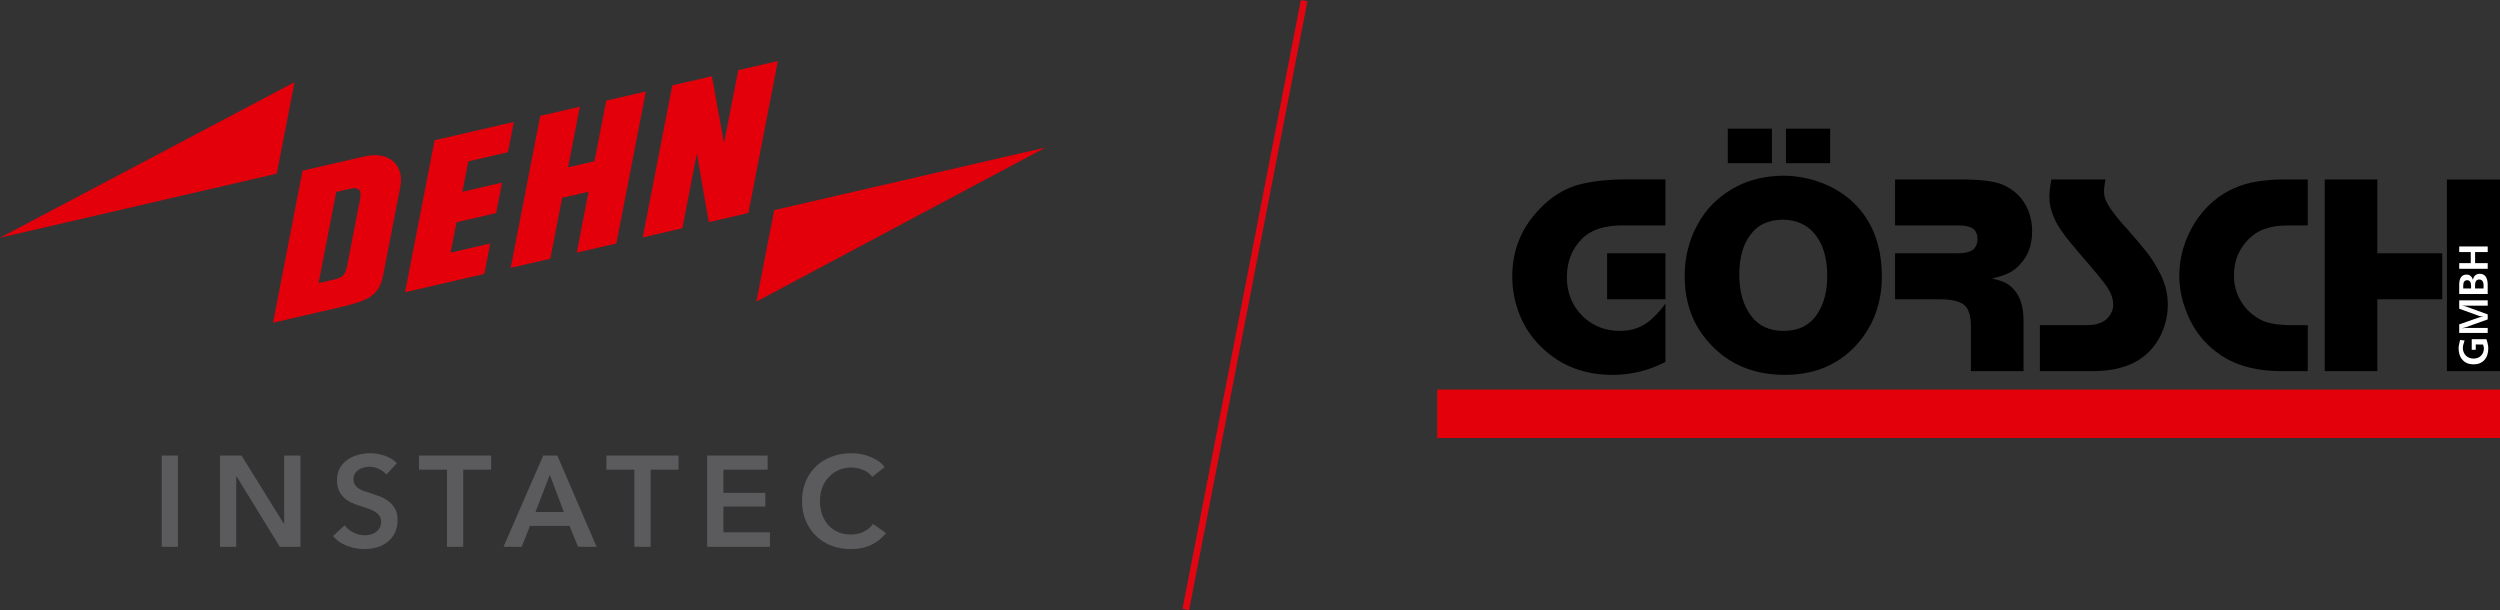<?xml version="1.0" encoding="UTF-8"?>
<svg xmlns="http://www.w3.org/2000/svg" width="1874.499" height="457.466" version="1.1" viewBox="0 0 1874.499 457.466">
  <rect x="0" y="0" width="1874.499" height="457.466" fill="#333333" stroke="none"/>
  <!-- Generator: Adobe Illustrator 29.6.1, SVG Export Plug-In . SVG Version: 2.1.1 Build 9)  -->
  <defs>
    <style>
      .st0 {
        fill: #5b5b5d;
      }

      .st1 {
        fill: #fff;
        fill-rule: evenodd;
      }

      .st2 {
        fill: none;
        stroke: #e20613;
        stroke-miterlimit: 10;
        stroke-width: 5px;
      }

      .st3 {
        fill: #e3000b;
      }

      .st4 {
        fill: #189cd8;
      }

      .st5 {
        display: none;
      }
    </style>
  </defs>
  <g id="Abstand" class="st5">
    <rect class="st4" x="-200.814" y="-58.788" width="2000" height="100"/>
    <rect class="st4" x="-200.814" y="414.178" width="2000" height="100"/>
    <rect class="st4" x="438.169" y="187.425" width="792.09" height="100" transform="translate(596.789 1071.639) rotate(-90)"/>
    <rect class="st4" x="-445.921" y="167.965" width="792.09" height="100" transform="translate(-267.841 168.089) rotate(-90)"/>
    <rect class="st4" x="630.15" y="187.425" width="792.09" height="100" transform="translate(788.77 1263.619) rotate(-90)"/>
  </g>
  <g id="DEHN-INSTATEC_x5F_EAS">
    <g id="Ebene_1">
      <path class="st0" d="M121.266,409.967h12.177v-68.419h-12.177v68.419ZM164.946,409.967h12.178v-52.86h.192l32.471,52.86h15.463v-68.419h-12.177v51.217h-.192l-31.795-51.217h-16.14v68.419ZM297.632,347.153c-2.643-2.448-5.749-4.282-9.324-5.507-3.578-1.226-7.105-1.838-10.583-1.838-3.092,0-6.137.404-9.132,1.208-2.997.808-5.671,2.03-8.021,3.674-2.353,1.643-4.254,3.721-5.702,6.234-1.449,2.511-2.176,5.508-2.176,8.986,0,3.224.515,5.912,1.545,8.071,1.031,2.158,2.371,3.979,4.01,5.458,1.644,1.484,3.496,2.677,5.559,3.578,2.062.902,4.123,1.675,6.184,2.319,2.127.71,4.157,1.386,6.089,2.03,1.932.644,3.606,1.4,5.024,2.27,1.417.871,2.545,1.902,3.383,3.092.836,1.193,1.256,2.691,1.256,4.494,0,1.869-.371,3.432-1.11,4.686-.742,1.256-1.709,2.305-2.9,3.143-1.193.836-2.53,1.434-4.01,1.787-1.483.354-2.932.532-4.348.532-2.705,0-5.462-.678-8.264-2.03-2.803-1.354-5.041-3.188-6.716-5.507l-8.697,8.115c2.705,3.223,6.183,5.653,10.437,7.297,4.251,1.643,8.599,2.464,13.045,2.464,3.35,0,6.538-.452,9.567-1.354,3.028-.901,5.671-2.253,7.927-4.059,2.253-1.8,4.059-4.073,5.411-6.813,1.354-2.737,2.03-5.942,2.03-9.615,0-3.346-.627-6.153-1.884-8.407-1.256-2.254-2.868-4.123-4.831-5.606-1.967-1.479-4.125-2.671-6.475-3.575-2.353-.902-4.623-1.707-6.813-2.416-1.932-.578-3.704-1.16-5.316-1.737-1.612-.582-2.979-1.257-4.108-2.031-1.127-.772-2.012-1.706-2.656-2.802-.644-1.097-.968-2.416-.968-3.962,0-1.675.373-3.109,1.113-4.303.739-1.191,1.692-2.156,2.852-2.897,1.16-.742,2.448-1.289,3.864-1.643,1.418-.355,2.834-.533,4.252-.533,2.384,0,4.751.564,7.105,1.692,2.35,1.128,4.171,2.528,5.459,4.202l7.923-8.697ZM335.128,409.967h12.175v-57.79h20.971v-10.629h-54.118v10.629h20.971v57.79ZM377.553,409.967h13.626l6.183-15.655h29.668l6.378,15.655h13.919l-29.477-68.419h-10.531l-29.765,68.419ZM401.519,383.874l10.726-27.83,10.534,27.83h-21.26ZM475.641,409.967h12.177v-57.79h20.968v-10.629h-54.118v10.629h20.972v57.79ZM530.241,409.967h47.062v-10.824h-34.887v-19.325h31.408v-10.245h-31.408v-17.396h33.149v-10.629h-45.324v68.419ZM663.31,350.245c-1.352-1.803-2.995-3.35-4.927-4.637-1.935-1.288-3.996-2.367-6.186-3.237-2.19-.871-4.48-1.515-6.862-1.933-2.385-.418-4.671-.629-6.861-.629-5.282,0-10.18.838-14.689,2.514-4.512,1.678-8.425,4.059-11.742,7.15-3.318,3.092-5.928,6.848-7.827,11.259-1.901,4.414-2.85,9.358-2.85,14.834,0,5.348.901,10.228,2.704,14.642,1.804,4.411,4.317,8.214,7.538,11.402,3.221,3.189,7.071,5.671,11.548,7.443,4.477,1.769,9.389,2.656,14.74,2.656,5.859,0,10.984-1.047,15.363-3.14,4.382-2.092,8.084-5.041,11.115-8.843l-9.761-6.862c-1.74,2.385-4.028,4.3-6.862,5.751-2.836,1.449-6.089,2.174-9.761,2.174-3.544,0-6.733-.61-9.567-1.836-2.834-1.222-5.267-2.948-7.296-5.169-2.027-2.224-3.59-4.881-4.686-7.973-1.097-3.094-1.643-6.507-1.643-10.245,0-3.54.563-6.827,1.692-9.855,1.127-3.029,2.737-5.668,4.831-7.927,2.093-2.254,4.592-4.026,7.489-5.313,2.9-1.289,6.12-1.932,9.665-1.932,2.77,0,5.605.563,8.504,1.688,2.9,1.128,5.25,2.918,7.054,5.364l9.278-7.345Z"/>
      <path class="st3" d="M784,110.594l-216.832,115.53,13.317-68.556,203.515-46.973ZM0,178.263l207.513-48.06,13.314-68.557L0,178.263ZM303.73,219.113l59.405-13.712,4.434-22.818-29.705,6.862,4.431-22.816,29.706-6.867,4.432-22.82-29.706,6.87,4.432-22.818,29.708-6.876,4.402-22.668-59.407,13.709-22.131,113.955ZM382.938,200.831l29.702-6.856,8.869-45.655,19.803-4.578-8.868,45.665,29.702-6.857,22.13-113.952-29.702,6.856-8.828,45.455-19.804,4.58,8.829-45.467-29.702,6.856-22.131,113.952ZM553.563,52.612l-10.691,54.77-9.092-50.204-29.703,6.852-22.13,113.953,29.701-6.86,10.85-56.095,8.955,51.527,29.701-6.856,22.1-113.94-29.692,6.853ZM260.135,200.107c-1.475,7.599-4.784,8.392-11.382,9.918l-9.902,2.287,13.283-68.399,9.904-2.301c6.601-1.519,9.412.24,7.935,7.838l-9.838,50.658ZM226.856,127.989l-22.137,113.975,42.905-9.902c26.401-6.095,36.303-8.379,39.659-25.664l12.89-66.361c2.951-15.197-7.271-27.288-27.077-22.703l-46.24,10.655Z"/>
    </g>
    <line class="st2" x1="977.845" y1=".477" x2="889.108" y2="456.989"/>
  </g>
  <g id="Ebene_11" data-name="Ebene_1">
    <rect class="st3" x="1077.597" y="292.086" width="796.902" height="36.359"/>
    <path d="M1782.508,134.54v55.38h48.702v34.477h-48.702v53.873h-39.434v-143.73h39.434ZM1730.361,134.54v34.478h-14.438c-7.112,0-12.929.861-17.67,2.585-4.74,1.509-8.837,4.311-12.714,8.189-6.895,7.11-10.559,16.161-10.559,26.72,0,9.914,3.448,18.533,10.129,25.86,4.094,4.094,8.62,7.111,13.36,8.835,4.956,1.724,11.205,2.586,19.179,2.586h12.714v34.479h-19.394c-17.455,0-31.676-3.448-42.883-10.129-14.006-8.403-23.919-20.686-29.521-36.632-3.018-7.972-4.526-16.163-4.526-24.566,0-11.207,2.369-21.764,7.326-32.108,3.878-7.974,8.62-14.869,14.869-20.901,8.835-8.622,19.394-14.223,31.677-17.026,7.328-1.509,15.515-2.369,24.565-2.369h17.887ZM1578.655,134.54c-.645,3.878-1.077,6.894-1.077,9.05,0,3.232.863,6.248,2.803,9.481,1.723,3.231,4.954,7.541,9.481,12.929,9.481,10.558,15.946,18.316,19.61,22.841,3.448,4.525,6.249,8.836,8.404,12.929,5.171,8.837,7.541,17.67,7.541,26.721s-2.37,17.885-6.895,25.859c-9.266,15.948-25.644,23.92-49.132,23.92h-39.865v-34.479h35.341c7.326,0,12.497-1.938,15.73-5.602,2.586-3.017,3.879-6.25,3.879-9.698,0-4.31-1.509-8.618-4.311-12.929-2.801-4.31-10.127-13.144-21.763-26.505-9.698-11.205-15.947-19.825-18.317-25.857-2.371-5.605-3.447-10.559-3.447-15.302,0-3.233.431-7.757,1.507-13.359h40.511ZM1420.916,134.54h49.133c14.654,0,25.213,1.292,31.462,3.878,9.051,3.879,15.515,10.343,19.179,19.177,1.938,4.957,3.016,10.129,3.016,15.516,0,10.127-2.801,18.318-8.619,24.567-2.587,3.017-5.388,5.387-8.62,6.894-3.018,1.509-7.326,3.018-12.929,4.31,4.31.863,7.758,1.941,10.344,3.233,2.369,1.294,4.525,3.016,6.465,5.386,4.525,5.173,6.896,12.714,6.896,22.843v37.925h-39.436v-33.831c0-7.543-1.723-12.929-4.955-15.73-3.448-2.803-9.482-4.311-18.533-4.311h-33.402v-34.477h46.547c6.681,0,10.99-1.292,12.929-3.664,1.509-1.939,2.37-4.31,2.37-6.897,0-3.445-1.078-6.032-3.232-7.756-2.37-1.724-5.819-2.585-10.559-2.585h-48.056v-34.478ZM1336.878,164.707c-10.776,0-19.179,3.879-24.782,11.851-5.388,7.328-7.974,17.241-7.974,29.523,0,12.929,3.018,23.274,9.266,31.246,5.39,7.112,13.577,10.775,23.921,10.775,11.421,0,19.825-4.311,25.428-12.929,4.956-7.542,7.325-17.026,7.325-28.229,0-13.792-3.232-24.351-9.695-31.893-5.605-6.68-13.577-10.129-23.489-10.344ZM1336.661,131.737c12.715,0,24.566,2.803,35.772,8.189,15.085,7.543,25.859,18.747,32.322,33.832,4.095,9.698,6.251,20.903,6.251,33.402,0,21.117-6.896,38.787-20.473,53.01-13.575,14.006-31.03,20.901-52.362,20.901s-39.006-6.68-52.796-20.039c-14.869-14.223-22.195-32.108-22.195-54.088,0-13.577,3.016-26.074,9.05-37.495,6.68-12.929,16.809-22.843,30.169-29.738,10.129-5.171,21.549-7.758,34.261-7.974ZM1248.742,189.92v34.477h-43.744v-34.477h43.744ZM1248.742,134.54v34.478h-32.108c-13.576,0-23.705,3.233-30.383,9.913-7.543,7.542-11.422,17.238-11.422,28.874,0,11.854,4.095,21.766,12.067,29.523,7.543,7.112,16.809,10.775,27.585,10.775,7.109,0,13.145-1.51,18.316-4.742,5.171-3.016,10.559-8.404,15.946-15.73v43.744c-12.497,6.465-25.644,9.696-39.65,9.696-21.118,0-38.572-6.68-52.795-20.256-7.327-6.895-12.929-15.084-16.808-24.567-3.662-9.266-5.604-18.962-5.604-28.874,0-19.825,6.897-36.633,20.473-50.64,8.619-9.052,18.1-14.871,28.013-17.887,9.914-2.801,21.98-4.308,36.417-4.308h29.953ZM1834.707,278.269h39.792v-143.668h-39.792v143.668ZM1295.487,122.391h33.117v-25.916h-33.117v25.916ZM1339.118,122.391h33.117v-25.916h-33.117v25.916Z"/>
    <path class="st1" d="M1843.917,201.528v-4.217h8.65v-8.312h-8.65v-4.217h21.364v4.217h-9.451v8.312h9.451v4.217h-21.364ZM1843.917,220.461v-7.079c0-2.465.461-4.342,1.416-5.605.924-1.262,2.307-1.908,4.125-1.908,1.138,0,2.155.339,2.955,1.048.832.677,1.416,1.662,1.755,2.925.307-1.479.893-2.587,1.785-3.387.891-.77,2.031-1.17,3.387-1.17,1.938,0,3.417.708,4.432,2.094.985,1.416,1.509,3.448,1.509,6.158v6.925h-21.364ZM1846.933,216.307h5.88v-2.002c0-1.385-.246-2.431-.739-3.14-.523-.707-1.232-1.077-2.184-1.077-.987,0-1.696.339-2.219,1.014-.491.647-.738,1.632-.738,2.955v2.249ZM1855.8,216.307h6.372v-2.249c0-1.477-.277-2.586-.831-3.354-.554-.769-1.355-1.139-2.401-1.139-1.016,0-1.817.339-2.34,1.078-.524.707-.8,1.723-.8,3.11v2.555ZM1843.917,249.614v-6.404l14.838-5.171c.431-.153.955-.276,1.538-.369.616-.092,1.263-.185,2.002-.246-.77-.062-1.448-.124-2.033-.216-.583-.093-1.107-.215-1.507-.37l-14.838-5.356v-6.311h21.364v4.032h-15.793c-.646,0-1.263-.031-1.909-.061-.646-.061-1.261-.124-1.908-.215.677.154,1.262.308,1.846.461.554.154.985.278,1.262.37l16.502,5.973v3.754l-16.348,5.851c-.461.154-.954.308-1.509.429-.553.154-1.138.278-1.753.37,1.231-.092,2.123-.154,2.677-.185.523-.031.924-.061,1.17-.061h15.763v3.725h-21.364ZM1844.594,254.879l3.355.431c-.03.122-.092.276-.154.491-.769,2.126-1.138,3.788-1.138,4.988,0,2.37.738,4.31,2.247,5.818,1.509,1.508,3.448,2.247,5.818,2.247,2.277,0,4.125-.709,5.541-2.155,1.448-1.447,2.155-3.293,2.155-5.602,0-.523-.153-1.294-.491-2.278-.063-.247-.124-.402-.155-.493l-5.449-.029v3.969h-3.016v-7.911h11.02c.524,1.57.894,2.864,1.079,3.912.215,1.014.307,2.001.307,2.955,0,3.693-.985,6.617-2.955,8.772-1.97,2.125-4.68,3.203-8.066,3.203-3.479,0-6.218-1.109-8.219-3.264-2.002-2.185-3.016-5.203-3.016-8.989,0-.924.246-2.341.707-4.28.215-.8.337-1.386.431-1.785Z"/>
  </g>
</svg>
